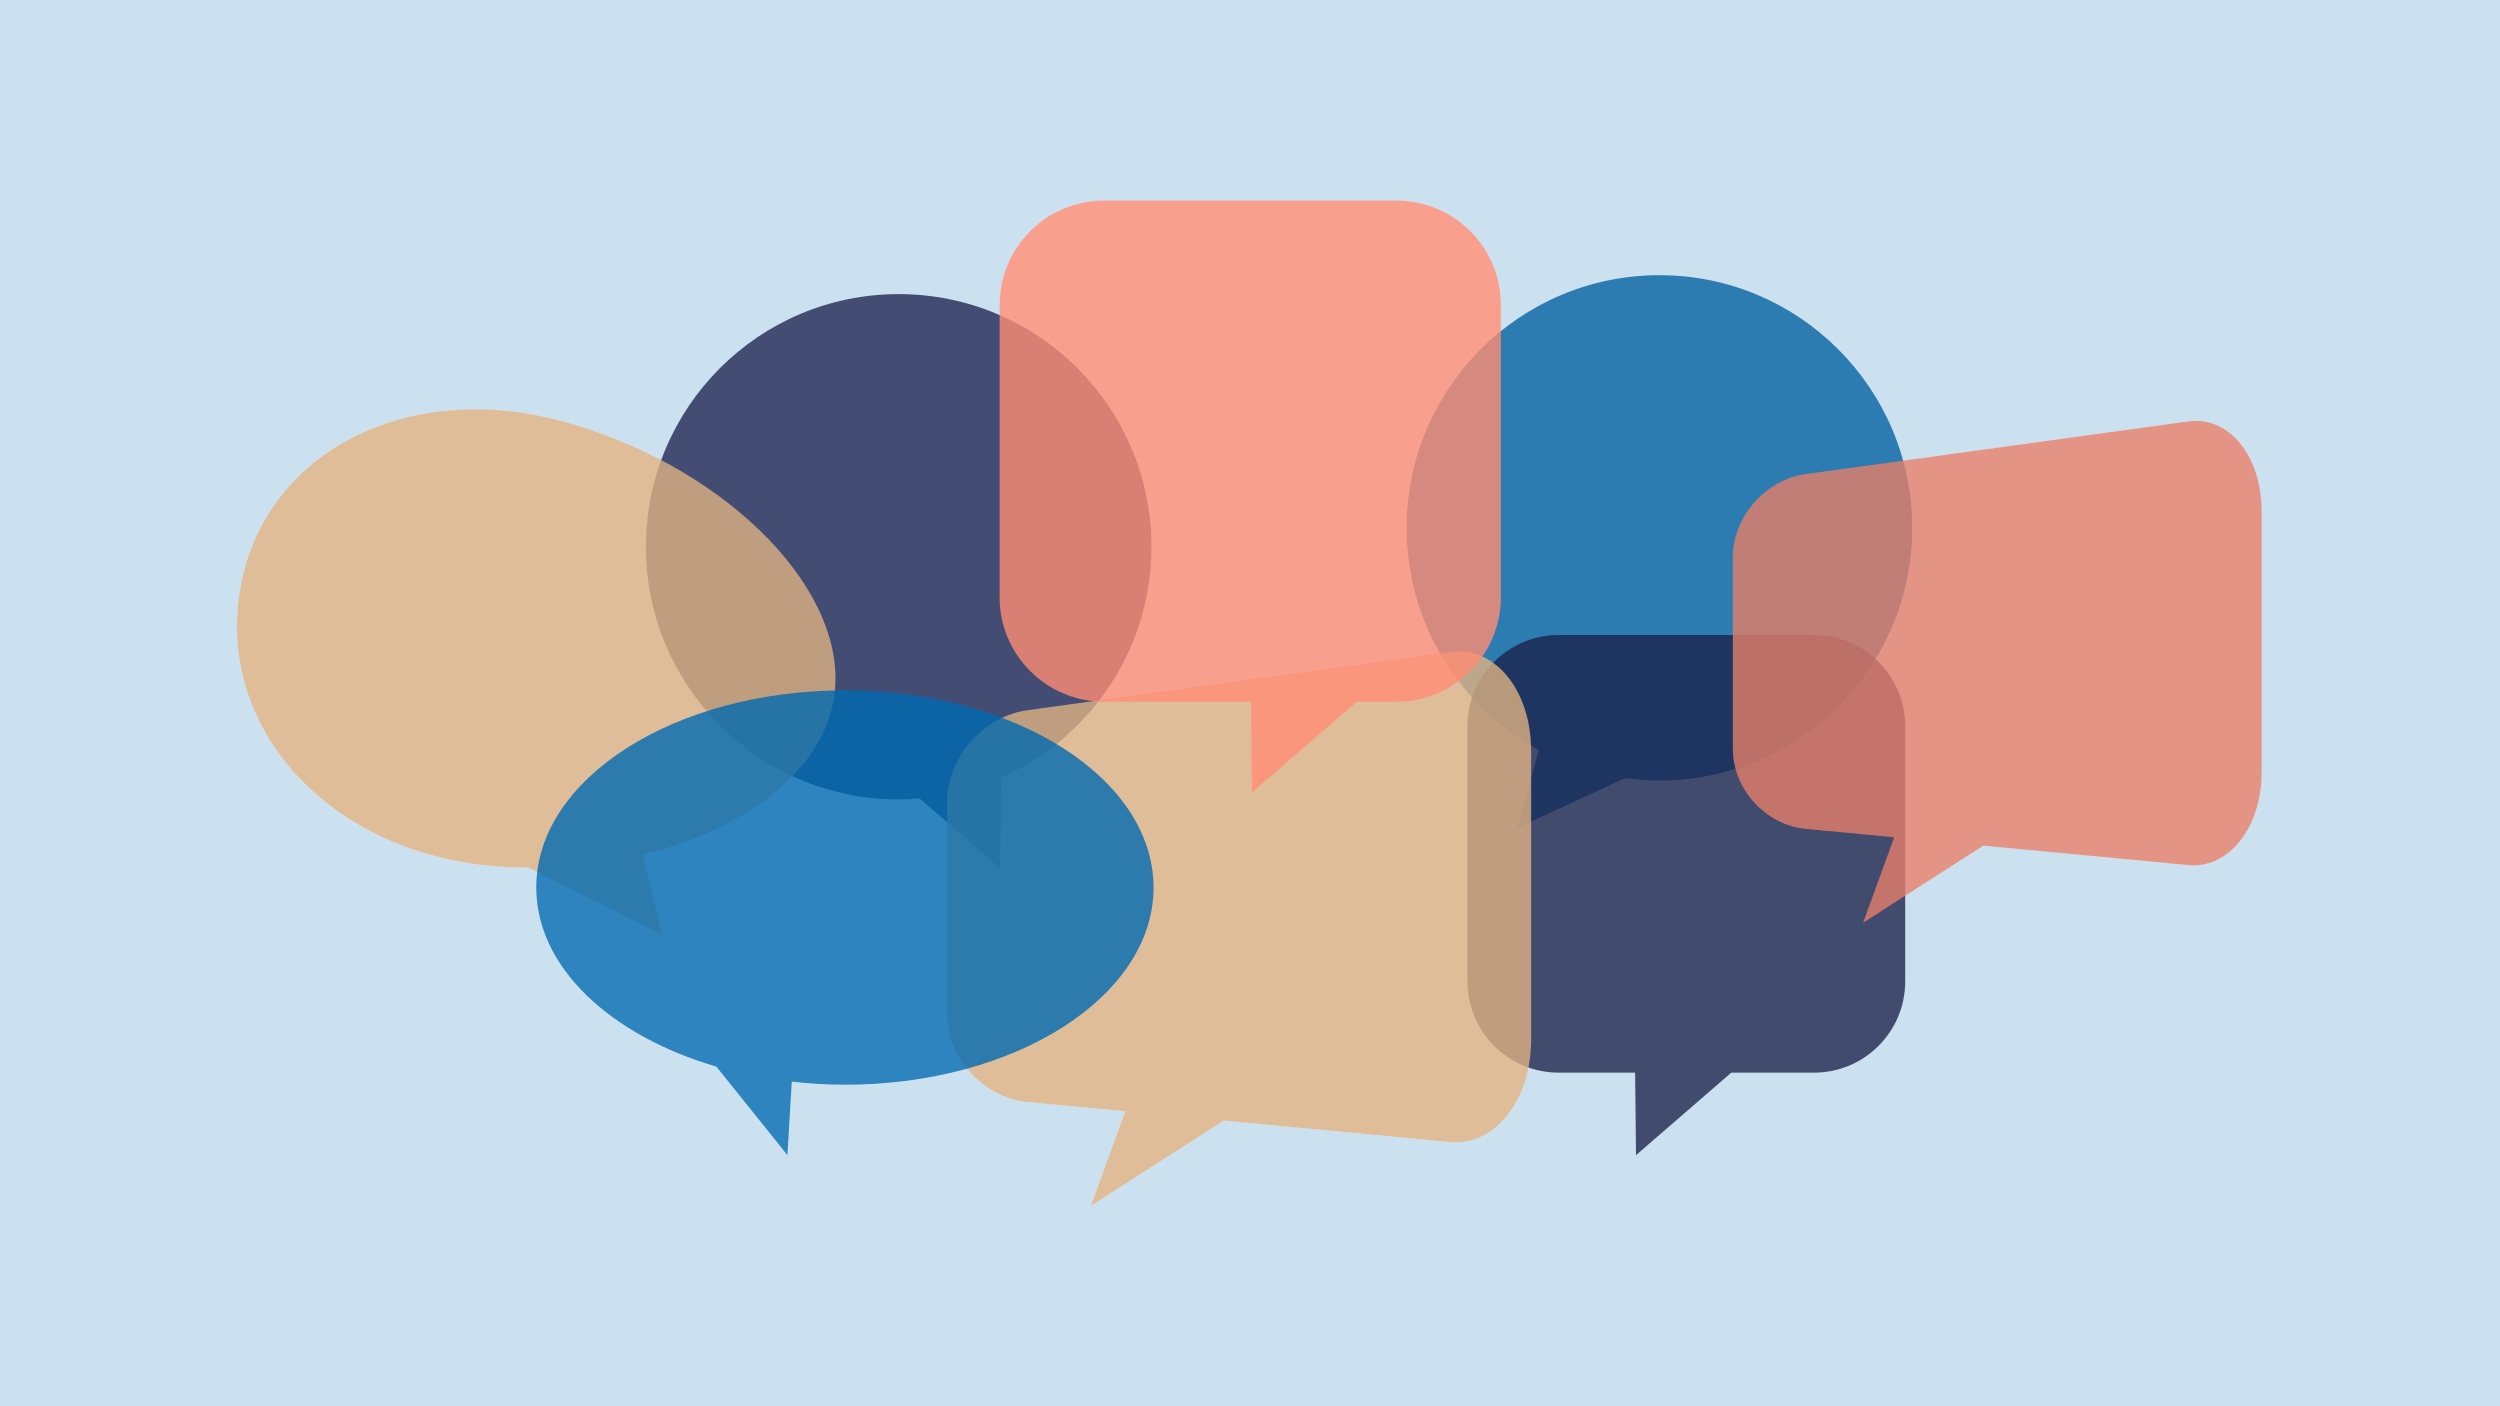 <?xml version="1.0" encoding="UTF-8"?> <svg xmlns="http://www.w3.org/2000/svg" width="1920" height="1080" viewBox="0 0 1920 1080" fill="none"><rect width="1920" height="1080" fill="#CCE1EF"></rect><g clip-path="url(#clip0_1043_455)"><path opacity="0.4" fill-rule="evenodd" clip-rule="evenodd" d="M847.959 154H1072.43C1116.73 154 1152.67 189.93 1152.67 234.222V254.272C1185.98 227.411 1228.34 211.326 1274.45 211.326C1363.76 211.326 1439.01 271.662 1461.63 353.772L1680.75 323.614C1711.79 319.346 1736.94 350.201 1736.94 392.532V593.116C1736.94 635.39 1711.79 667.34 1680.75 664.399L1523.21 649.462L1463.21 687.937V753.733C1463.21 792.431 1431.83 823.805 1393.12 823.805H1329.6L1256.45 887.187L1255.76 823.805H1197.09C1188.95 823.805 1181.13 822.416 1173.85 819.862C1166.81 855.42 1142.61 879.805 1113.85 877.094L939.857 860.6L837.864 926L864.228 853.449L789.463 846.355C770.847 844.6 754.137 834.812 742.758 820.743C713.967 828.688 682.225 833.09 648.876 833.09C634.915 833.09 621.358 832.167 608.09 830.668L604.744 887.129L550.17 819.191C468.598 795.257 411.833 742.718 411.833 681.643C411.833 677.593 412.081 673.58 412.57 669.611L405.833 666.245C399.198 666.187 392.564 666.072 385.815 665.668C257.573 657.824 167.174 563.588 184.019 455.164C200.865 346.741 314.857 288.665 438.658 325.402L438.715 325.344C463.228 332.618 486.43 342.147 507.782 353.369C534.96 278.982 606.382 225.859 690.181 225.859C717.742 225.859 743.964 231.606 767.714 241.965V234.222C767.714 189.93 803.654 154 847.959 154Z" fill="white"></path><path opacity="0.8" d="M884.303 419.926C884.303 312.771 797.366 225.859 690.18 225.859C582.995 225.859 496.058 312.771 496.058 419.926C496.058 527.081 582.995 613.993 690.18 613.993C695.603 613.993 700.968 613.59 706.275 613.186L768.118 666.763L768.868 597.211C836.825 566.99 884.303 499.053 884.303 419.926Z" fill="#1C2654"></path><path opacity="0.8" d="M1274.45 211.326C1167.27 211.326 1080.33 298.238 1080.33 405.393C1080.33 479.041 1121.35 543.114 1181.8 575.987L1165.3 635.909L1248.15 597.499C1256.74 598.653 1265.51 599.46 1274.45 599.46C1381.64 599.46 1468.57 512.548 1468.57 405.393C1468.57 298.238 1381.64 211.326 1274.45 211.326Z" fill="#0061A0"></path><path opacity="0.8" d="M438.657 325.402C314.857 288.665 200.864 346.741 184.019 455.164C167.174 563.588 257.572 657.824 385.814 665.668C392.564 666.072 399.198 666.187 405.832 666.245L508.461 717.515L493.519 656.325C572.553 637.12 631.799 591.847 640.51 535.848C652.856 456.318 562.515 362.081 438.715 325.344L438.657 325.402Z" fill="#DEB282"></path><path opacity="0.8" d="M1393.12 487.691H1197.09C1158.38 487.691 1127 519.065 1127 557.763V753.733C1127 792.431 1158.38 823.805 1197.09 823.805H1255.76L1256.45 887.187L1329.6 823.805H1393.12C1431.83 823.805 1463.21 792.431 1463.21 753.733V557.763C1463.21 519.065 1431.83 487.691 1393.12 487.691Z" fill="#19234C"></path><path opacity="0.8" d="M1113.9 500.725L789.463 545.364C755.195 550.093 727.389 581.697 727.389 615.954V778.417C727.389 812.674 755.195 843.125 789.463 846.355L864.227 853.449L837.863 926L939.857 860.6L1113.85 877.094C1148.11 880.324 1175.92 845.086 1175.92 798.314V576.795C1175.92 530.081 1148.11 495.996 1113.85 500.725H1113.9Z" fill="#DEB282"></path><path opacity="0.8" d="M648.875 530.196C517.979 530.196 411.832 598.018 411.832 681.643C411.832 742.718 468.598 795.257 550.17 819.191L604.743 887.129L608.089 830.668C621.358 832.167 634.914 833.09 648.875 833.09C779.771 833.09 885.918 765.268 885.918 681.643C885.918 598.018 779.771 530.196 648.875 530.196Z" fill="#006BB0"></path><path opacity="0.8" d="M1680.75 323.614L1387 364.042C1355.97 368.31 1330.81 396.915 1330.81 427.943V575.065C1330.81 606.093 1355.97 633.66 1387 636.601L1454.73 643.003L1430.85 708.691L1523.2 649.462L1680.75 664.399C1711.79 667.34 1736.94 635.39 1736.94 593.116V392.532C1736.94 350.201 1711.79 319.346 1680.75 323.614Z" fill="#E57F69"></path><path opacity="0.8" d="M1072.48 154H847.959C803.654 154 767.714 189.93 767.714 234.222V458.682C767.714 502.974 803.654 538.904 847.959 538.904H960.798L961.548 608.572L1041.91 538.904H1072.43C1116.73 538.904 1152.67 502.974 1152.67 458.682V234.222C1152.67 189.93 1116.73 154 1072.43 154H1072.48Z" fill="#FF8C73"></path></g><defs><clipPath id="clip0_1043_455"><rect width="1555" height="772" fill="white" transform="translate(182 154)"></rect></clipPath></defs></svg> 